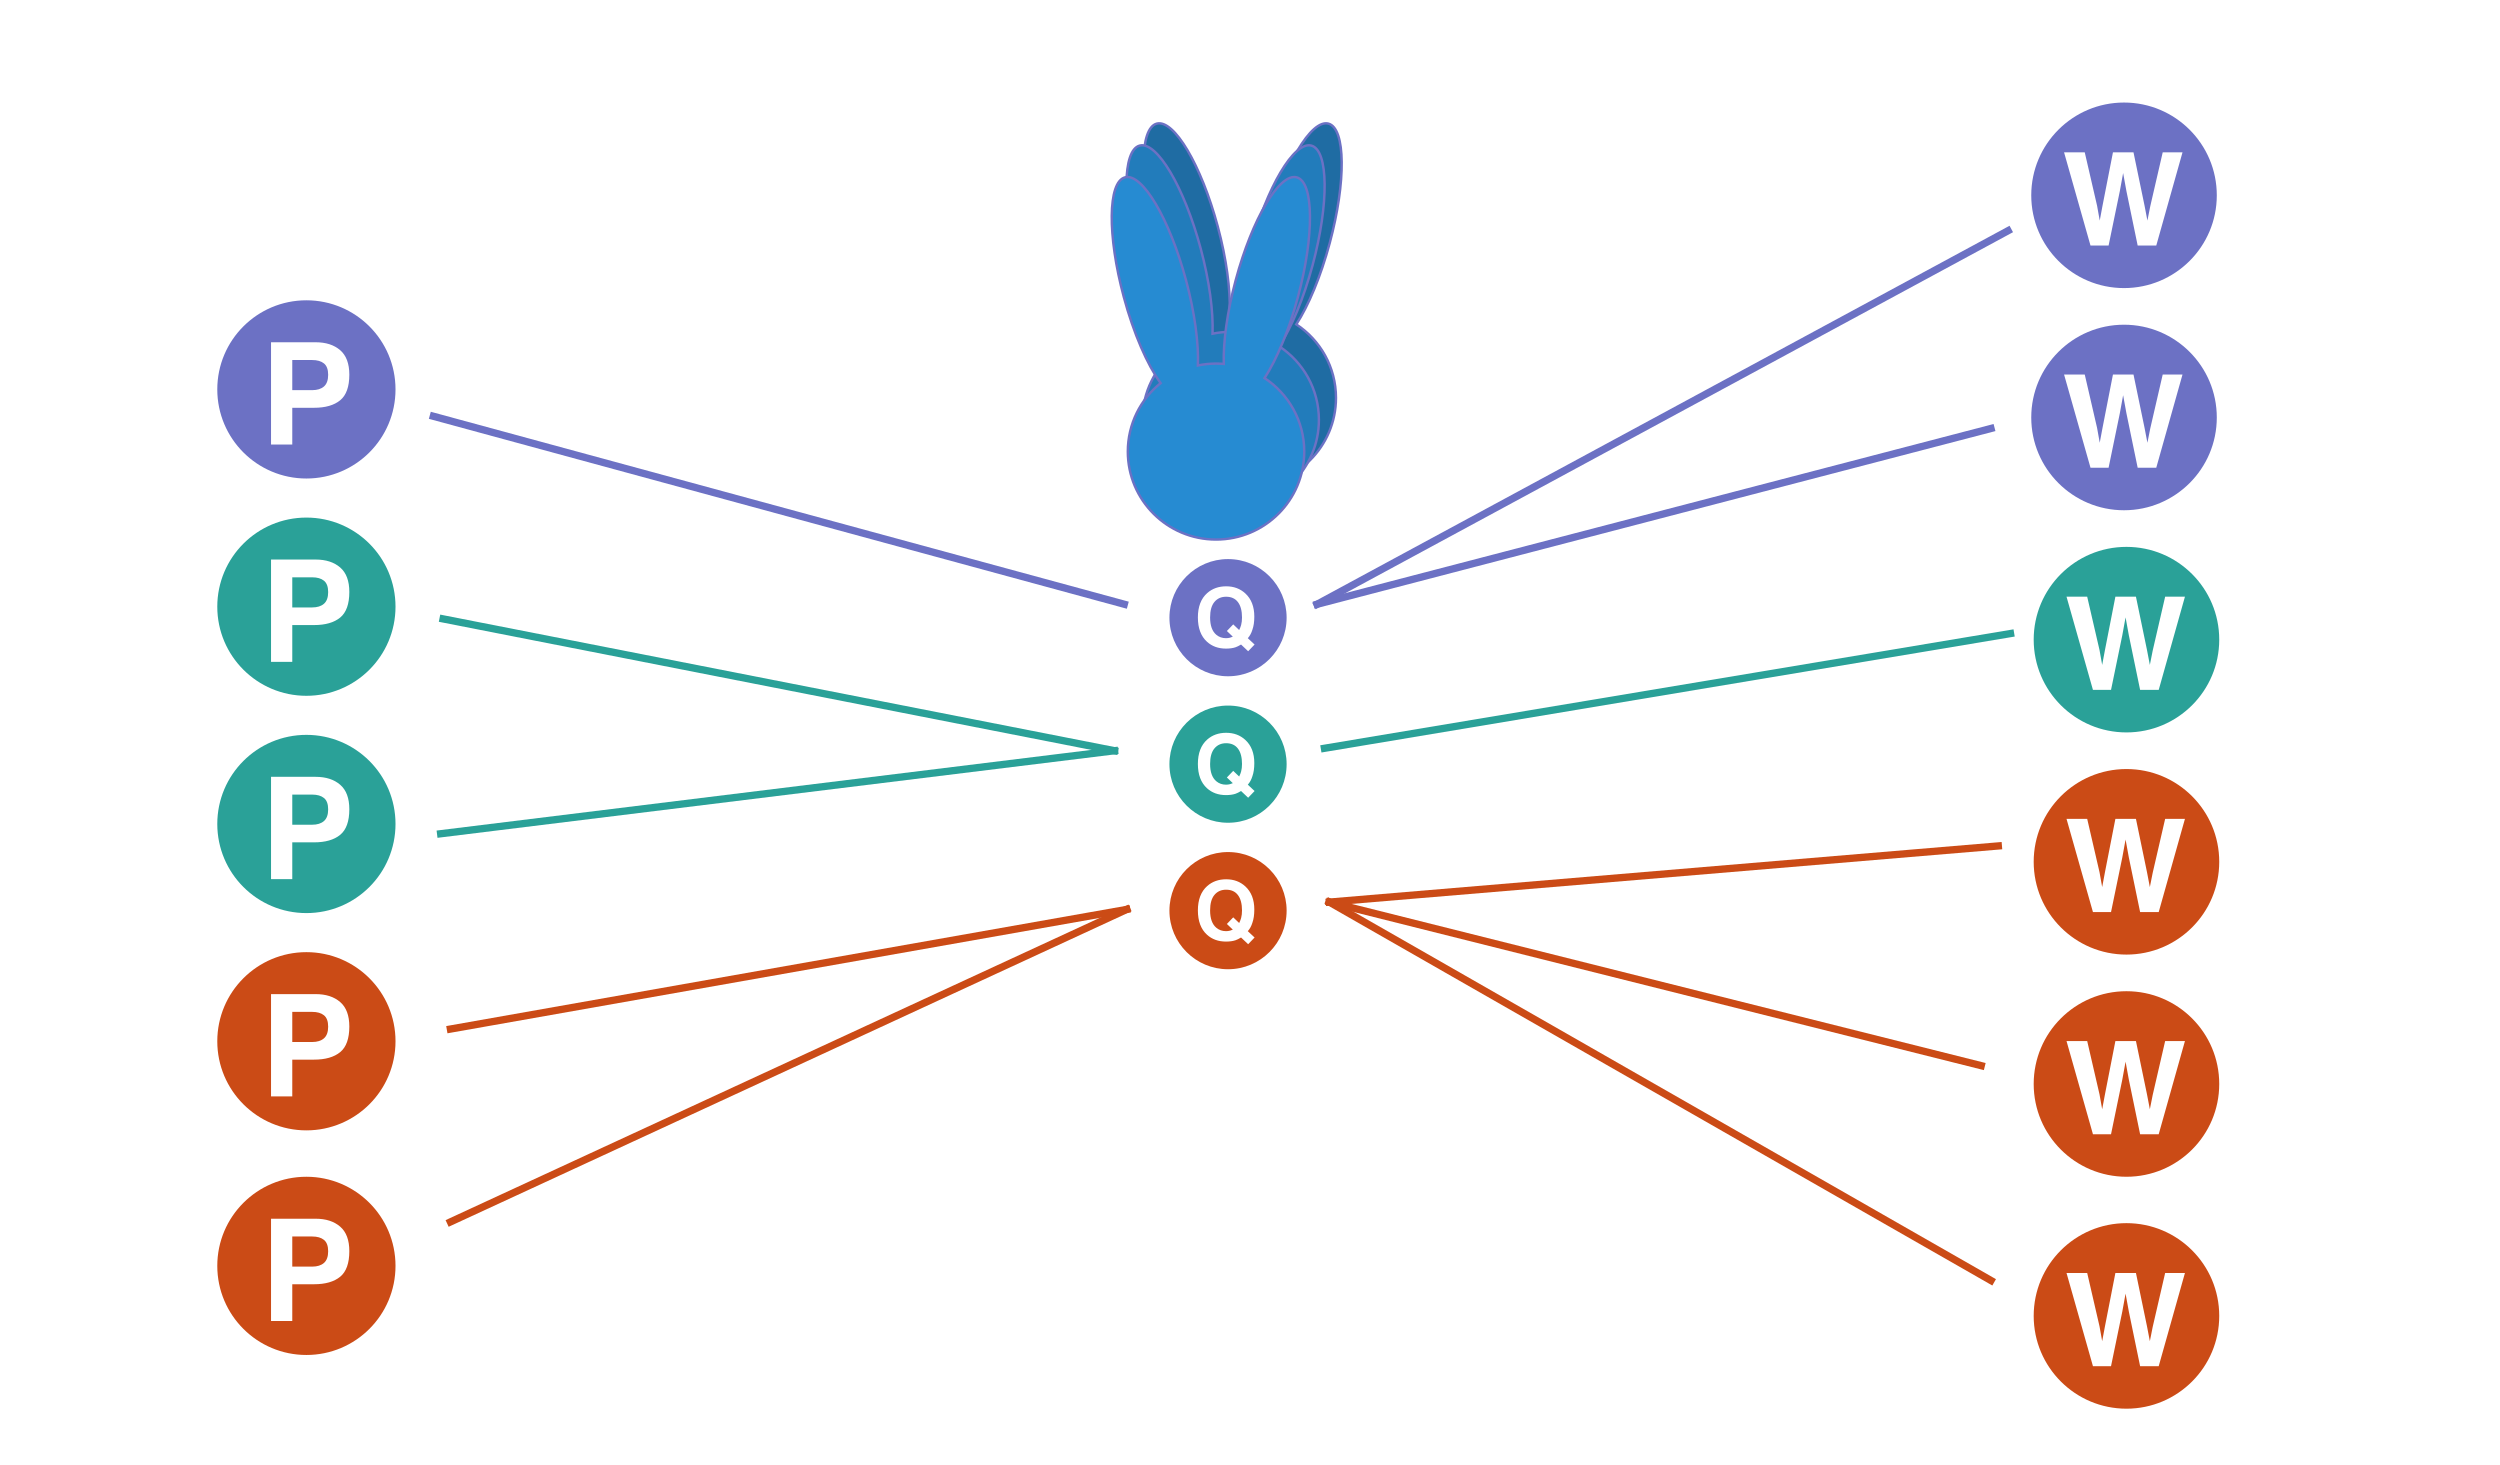 <?xml version="1.0" encoding="UTF-8" standalone="no"?>
<svg width="1024px" height="600px" viewBox="0 0 1024 600" version="1.1" xmlns="http://www.w3.org/2000/svg" xmlns:xlink="http://www.w3.org/1999/xlink" xmlns:sketch="http://www.bohemiancoding.com/sketch/ns">
    <!-- Generator: Sketch 3.5.1 (25234) - http://www.bohemiancoding.com/sketch -->
    <title>IC1</title>
    <desc>Created with Sketch.</desc>
    <defs>
        <filter x="-50%" y="-50%" width="200%" height="200%" filterUnits="objectBoundingBox" id="filter-1">
            <feOffset dx="0" dy="2" in="SourceAlpha" result="shadowOffsetOuter1"></feOffset>
            <feGaussianBlur stdDeviation="2.5" in="shadowOffsetOuter1" result="shadowBlurOuter1"></feGaussianBlur>
            <feColorMatrix values="0 0 0 0 0   0 0 0 0 0   0 0 0 0 0  0 0 0 0.35 0" in="shadowBlurOuter1" type="matrix" result="shadowMatrixOuter1"></feColorMatrix>
            <feMerge>
                <feMergeNode in="shadowMatrixOuter1"></feMergeNode>
                <feMergeNode in="SourceGraphic"></feMergeNode>
            </feMerge>
        </filter>
        <filter x="-50%" y="-50%" width="200%" height="200%" filterUnits="objectBoundingBox" id="filter-2">
            <feOffset dx="0" dy="4" in="SourceAlpha" result="shadowOffsetOuter1"></feOffset>
            <feGaussianBlur stdDeviation="3.5" in="shadowOffsetOuter1" result="shadowBlurOuter1"></feGaussianBlur>
            <feColorMatrix values="0 0 0 0 0   0 0 0 0 0   0 0 0 0 0  0 0 0 0.35 0" in="shadowBlurOuter1" type="matrix" result="shadowMatrixOuter1"></feColorMatrix>
            <feMerge>
                <feMergeNode in="shadowMatrixOuter1"></feMergeNode>
                <feMergeNode in="SourceGraphic"></feMergeNode>
            </feMerge>
        </filter>
        <filter x="-50%" y="-50%" width="200%" height="200%" filterUnits="objectBoundingBox" id="filter-3">
            <feOffset dx="0" dy="6" in="SourceAlpha" result="shadowOffsetOuter1"></feOffset>
            <feGaussianBlur stdDeviation="4.5" in="shadowOffsetOuter1" result="shadowBlurOuter1"></feGaussianBlur>
            <feColorMatrix values="0 0 0 0 0   0 0 0 0 0   0 0 0 0 0  0 0 0 0.35 0" in="shadowBlurOuter1" type="matrix" result="shadowMatrixOuter1"></feColorMatrix>
            <feMerge>
                <feMergeNode in="shadowMatrixOuter1"></feMergeNode>
                <feMergeNode in="SourceGraphic"></feMergeNode>
            </feMerge>
        </filter>
        <filter x="-50%" y="-50%" width="200%" height="200%" filterUnits="objectBoundingBox" id="filter-4">
            <feOffset dx="0" dy="2" in="SourceAlpha" result="shadowOffsetOuter1"></feOffset>
            <feGaussianBlur stdDeviation="2.5" in="shadowOffsetOuter1" result="shadowBlurOuter1"></feGaussianBlur>
            <feColorMatrix values="0 0 0 0 0   0 0 0 0 0   0 0 0 0 0  0 0 0 0.192 0" in="shadowBlurOuter1" type="matrix" result="shadowMatrixOuter1"></feColorMatrix>
            <feMerge>
                <feMergeNode in="shadowMatrixOuter1"></feMergeNode>
                <feMergeNode in="SourceGraphic"></feMergeNode>
            </feMerge>
        </filter>
        <filter x="-50%" y="-50%" width="200%" height="200%" filterUnits="objectBoundingBox" id="filter-5">
            <feOffset dx="0" dy="2" in="SourceAlpha" result="shadowOffsetOuter1"></feOffset>
            <feGaussianBlur stdDeviation="2" in="shadowOffsetOuter1" result="shadowBlurOuter1"></feGaussianBlur>
            <feColorMatrix values="0 0 0 0 0   0 0 0 0 0   0 0 0 0 0  0 0 0 0.145 0" in="shadowBlurOuter1" type="matrix" result="shadowMatrixOuter1"></feColorMatrix>
            <feMerge>
                <feMergeNode in="shadowMatrixOuter1"></feMergeNode>
                <feMergeNode in="SourceGraphic"></feMergeNode>
            </feMerge>
        </filter>
        <filter x="-50%" y="-50%" width="200%" height="200%" filterUnits="objectBoundingBox" id="filter-6">
            <feOffset dx="0" dy="2" in="SourceAlpha" result="shadowOffsetOuter1"></feOffset>
            <feGaussianBlur stdDeviation="2" in="shadowOffsetOuter1" result="shadowBlurOuter1"></feGaussianBlur>
            <feColorMatrix values="0 0 0 0 0   0 0 0 0 0   0 0 0 0 0  0 0 0 0.145 0" in="shadowBlurOuter1" type="matrix" result="shadowMatrixOuter1"></feColorMatrix>
            <feMerge>
                <feMergeNode in="shadowMatrixOuter1"></feMergeNode>
                <feMergeNode in="SourceGraphic"></feMergeNode>
            </feMerge>
        </filter>
        <filter x="-50%" y="-50%" width="200%" height="200%" filterUnits="objectBoundingBox" id="filter-7">
            <feOffset dx="0" dy="2" in="SourceAlpha" result="shadowOffsetOuter1"></feOffset>
            <feGaussianBlur stdDeviation="2" in="shadowOffsetOuter1" result="shadowBlurOuter1"></feGaussianBlur>
            <feColorMatrix values="0 0 0 0 0   0 0 0 0 0   0 0 0 0 0  0 0 0 0.145 0" in="shadowBlurOuter1" type="matrix" result="shadowMatrixOuter1"></feColorMatrix>
            <feMerge>
                <feMergeNode in="shadowMatrixOuter1"></feMergeNode>
                <feMergeNode in="SourceGraphic"></feMergeNode>
            </feMerge>
        </filter>
        <filter x="-50%" y="-50%" width="200%" height="200%" filterUnits="objectBoundingBox" id="filter-8">
            <feOffset dx="0" dy="2" in="SourceAlpha" result="shadowOffsetOuter1"></feOffset>
            <feGaussianBlur stdDeviation="2" in="shadowOffsetOuter1" result="shadowBlurOuter1"></feGaussianBlur>
            <feColorMatrix values="0 0 0 0 0   0 0 0 0 0   0 0 0 0 0  0 0 0 0.162 0" in="shadowBlurOuter1" type="matrix" result="shadowMatrixOuter1"></feColorMatrix>
            <feMerge>
                <feMergeNode in="shadowMatrixOuter1"></feMergeNode>
                <feMergeNode in="SourceGraphic"></feMergeNode>
            </feMerge>
        </filter>
        <filter x="-50%" y="-50%" width="200%" height="200%" filterUnits="objectBoundingBox" id="filter-9">
            <feOffset dx="0" dy="2" in="SourceAlpha" result="shadowOffsetOuter1"></feOffset>
            <feGaussianBlur stdDeviation="2" in="shadowOffsetOuter1" result="shadowBlurOuter1"></feGaussianBlur>
            <feColorMatrix values="0 0 0 0 0   0 0 0 0 0   0 0 0 0 0  0 0 0 0.162 0" in="shadowBlurOuter1" type="matrix" result="shadowMatrixOuter1"></feColorMatrix>
            <feMerge>
                <feMergeNode in="shadowMatrixOuter1"></feMergeNode>
                <feMergeNode in="SourceGraphic"></feMergeNode>
            </feMerge>
        </filter>
        <filter x="-50%" y="-50%" width="200%" height="200%" filterUnits="objectBoundingBox" id="filter-10">
            <feOffset dx="0" dy="2" in="SourceAlpha" result="shadowOffsetOuter1"></feOffset>
            <feGaussianBlur stdDeviation="2.5" in="shadowOffsetOuter1" result="shadowBlurOuter1"></feGaussianBlur>
            <feColorMatrix values="0 0 0 0 0   0 0 0 0 0   0 0 0 0 0  0 0 0 0.192 0" in="shadowBlurOuter1" type="matrix" result="shadowMatrixOuter1"></feColorMatrix>
            <feMerge>
                <feMergeNode in="shadowMatrixOuter1"></feMergeNode>
                <feMergeNode in="SourceGraphic"></feMergeNode>
            </feMerge>
        </filter>
        <filter x="-50%" y="-50%" width="200%" height="200%" filterUnits="objectBoundingBox" id="filter-11">
            <feOffset dx="0" dy="2" in="SourceAlpha" result="shadowOffsetOuter1"></feOffset>
            <feGaussianBlur stdDeviation="2" in="shadowOffsetOuter1" result="shadowBlurOuter1"></feGaussianBlur>
            <feColorMatrix values="0 0 0 0 0   0 0 0 0 0   0 0 0 0 0  0 0 0 0.162 0" in="shadowBlurOuter1" type="matrix" result="shadowMatrixOuter1"></feColorMatrix>
            <feMerge>
                <feMergeNode in="shadowMatrixOuter1"></feMergeNode>
                <feMergeNode in="SourceGraphic"></feMergeNode>
            </feMerge>
        </filter>
        <filter x="-50%" y="-50%" width="200%" height="200%" filterUnits="objectBoundingBox" id="filter-12">
            <feOffset dx="0" dy="2" in="SourceAlpha" result="shadowOffsetOuter1"></feOffset>
            <feGaussianBlur stdDeviation="2" in="shadowOffsetOuter1" result="shadowBlurOuter1"></feGaussianBlur>
            <feColorMatrix values="0 0 0 0 0   0 0 0 0 0   0 0 0 0 0  0 0 0 0.162 0" in="shadowBlurOuter1" type="matrix" result="shadowMatrixOuter1"></feColorMatrix>
            <feMerge>
                <feMergeNode in="shadowMatrixOuter1"></feMergeNode>
                <feMergeNode in="SourceGraphic"></feMergeNode>
            </feMerge>
        </filter>
        <filter x="-50%" y="-50%" width="200%" height="200%" filterUnits="objectBoundingBox" id="filter-13">
            <feOffset dx="0" dy="2" in="SourceAlpha" result="shadowOffsetOuter1"></feOffset>
            <feGaussianBlur stdDeviation="2" in="shadowOffsetOuter1" result="shadowBlurOuter1"></feGaussianBlur>
            <feColorMatrix values="0 0 0 0 0   0 0 0 0 0   0 0 0 0 0  0 0 0 0.145 0" in="shadowBlurOuter1" type="matrix" result="shadowMatrixOuter1"></feColorMatrix>
            <feMerge>
                <feMergeNode in="shadowMatrixOuter1"></feMergeNode>
                <feMergeNode in="SourceGraphic"></feMergeNode>
            </feMerge>
        </filter>
        <filter x="-50%" y="-50%" width="200%" height="200%" filterUnits="objectBoundingBox" id="filter-14">
            <feOffset dx="0" dy="2" in="SourceAlpha" result="shadowOffsetOuter1"></feOffset>
            <feGaussianBlur stdDeviation="2" in="shadowOffsetOuter1" result="shadowBlurOuter1"></feGaussianBlur>
            <feColorMatrix values="0 0 0 0 0   0 0 0 0 0   0 0 0 0 0  0 0 0 0.145 0" in="shadowBlurOuter1" type="matrix" result="shadowMatrixOuter1"></feColorMatrix>
            <feMerge>
                <feMergeNode in="shadowMatrixOuter1"></feMergeNode>
                <feMergeNode in="SourceGraphic"></feMergeNode>
            </feMerge>
        </filter>
        <filter x="-50%" y="-50%" width="200%" height="200%" filterUnits="objectBoundingBox" id="filter-15">
            <feOffset dx="0" dy="2" in="SourceAlpha" result="shadowOffsetOuter1"></feOffset>
            <feGaussianBlur stdDeviation="2" in="shadowOffsetOuter1" result="shadowBlurOuter1"></feGaussianBlur>
            <feColorMatrix values="0 0 0 0 0   0 0 0 0 0   0 0 0 0 0  0 0 0 0.145 0" in="shadowBlurOuter1" type="matrix" result="shadowMatrixOuter1"></feColorMatrix>
            <feMerge>
                <feMergeNode in="shadowMatrixOuter1"></feMergeNode>
                <feMergeNode in="SourceGraphic"></feMergeNode>
            </feMerge>
        </filter>
        <filter x="-50%" y="-50%" width="200%" height="200%" filterUnits="objectBoundingBox" id="filter-16">
            <feOffset dx="0" dy="2" in="SourceAlpha" result="shadowOffsetOuter1"></feOffset>
            <feGaussianBlur stdDeviation="2" in="shadowOffsetOuter1" result="shadowBlurOuter1"></feGaussianBlur>
            <feColorMatrix values="0 0 0 0 0   0 0 0 0 0   0 0 0 0 0  0 0 0 0.162 0" in="shadowBlurOuter1" type="matrix" result="shadowMatrixOuter1"></feColorMatrix>
            <feMerge>
                <feMergeNode in="shadowMatrixOuter1"></feMergeNode>
                <feMergeNode in="SourceGraphic"></feMergeNode>
            </feMerge>
        </filter>
        <filter x="-50%" y="-50%" width="200%" height="200%" filterUnits="objectBoundingBox" id="filter-17">
            <feOffset dx="0" dy="2" in="SourceAlpha" result="shadowOffsetOuter1"></feOffset>
            <feGaussianBlur stdDeviation="2.5" in="shadowOffsetOuter1" result="shadowBlurOuter1"></feGaussianBlur>
            <feColorMatrix values="0 0 0 0 0   0 0 0 0 0   0 0 0 0 0  0 0 0 0.192 0" in="shadowBlurOuter1" type="matrix" result="shadowMatrixOuter1"></feColorMatrix>
            <feMerge>
                <feMergeNode in="shadowMatrixOuter1"></feMergeNode>
                <feMergeNode in="SourceGraphic"></feMergeNode>
            </feMerge>
        </filter>
    </defs>
    <g id="Isolate-Concerns" stroke="none" stroke-width="1" fill="none" fill-rule="evenodd" sketch:type="MSPage">
        <g id="IC1" sketch:type="MSArtboardGroup">
            <g id="RabbitCluster" sketch:type="MSLayerGroup" transform="translate(455, 48)" stroke="#6C71C4">
                <path d="M33.385,84.922 C25.19,91.528 19.949,101.635 19.949,112.963 C19.949,132.866 36.128,149 56.085,149 C76.042,149 92.22,132.866 92.22,112.963 C92.22,100.383 85.757,89.308 75.961,82.862 C80.915,75.239 85.95,63.346 89.653,49.564 C96.407,24.424 96.173,2.518 89.129,0.636 C82.086,-1.246 70.9,17.608 64.146,42.748 C60.623,55.86 59.001,68.092 59.255,77.062 C58.21,76.972 57.153,76.926 56.085,76.926 C53.539,76.926 51.055,77.188 48.658,77.687 C49.008,68.665 47.394,56.167 43.788,42.748 C37.034,17.608 25.848,-1.246 18.804,0.636 C11.761,2.518 11.527,24.424 18.281,49.564 C22.337,64.659 27.99,77.487 33.385,84.922 L33.385,84.922 Z" id="Rabbit" fill="#1F6CA3" filter="url(#filter-1)" sketch:type="MSShapeGroup"></path>
                <path d="M26.385,91.922 C18.19,98.528 12.949,108.635 12.949,119.963 C12.949,139.866 29.128,156 49.085,156 C69.042,156 85.22,139.866 85.22,119.963 C85.22,107.383 78.757,96.308 68.961,89.862 C73.915,82.239 78.95,70.346 82.653,56.564 C89.407,31.424 89.173,9.518 82.129,7.636 C75.086,5.754 63.9,24.608 57.146,49.748 C53.623,62.86 52.001,75.092 52.255,84.062 C51.21,83.972 50.153,83.926 49.085,83.926 C46.539,83.926 44.055,84.188 41.658,84.687 C42.008,75.665 40.394,63.167 36.788,49.748 C30.034,24.608 18.848,5.754 11.804,7.636 C4.761,9.518 4.527,31.424 11.281,56.564 C15.337,71.659 20.99,84.487 26.385,91.922 L26.385,91.922 Z" id="Rabbit" fill="#227CBB" filter="url(#filter-2)" sketch:type="MSShapeGroup"></path>
                <path d="M20.385,102.922 C12.19,109.528 6.949,119.635 6.949,130.963 C6.949,150.866 23.128,167 43.085,167 C63.042,167 79.22,150.866 79.22,130.963 C79.22,118.383 72.757,107.308 62.961,100.862 C67.915,93.239 72.95,81.346 76.653,67.564 C83.407,42.424 83.173,20.518 76.129,18.636 C69.086,16.754 57.9,35.608 51.146,60.748 C47.623,73.86 46.001,86.092 46.255,95.062 C45.21,94.972 44.153,94.926 43.085,94.926 C40.539,94.926 38.055,95.188 35.658,95.687 C36.008,86.665 34.394,74.167 30.788,60.748 C24.034,35.608 12.848,16.754 5.804,18.636 C-1.239,20.518 -1.473,42.424 5.281,67.564 C9.337,82.659 14.99,95.487 20.385,102.922 L20.385,102.922 Z" id="Rabbit" fill="#268BD2" filter="url(#filter-3)" sketch:type="MSShapeGroup"></path>
            </g>
            <g id="Group-3" sketch:type="MSLayerGroup" transform="translate(89, 313)">
                <g id="Queue-Copy-2" transform="translate(390, 34)" filter="url(#filter-4)" fill="#CB4B16" sketch:type="MSShapeGroup">
                    <path d="M24,48 C37.255,48 48,37.255 48,24 C48,10.745 37.255,0 24,0 C10.745,0 0,10.745 0,24 C0,37.255 10.745,48 24,48 Z M24.836,32.189 C25.131,32.112 25.507,31.976 25.965,31.78 L23.528,29.457 L26.128,26.742 L28.566,29.064 C28.947,28.279 29.215,27.592 29.367,27.003 C29.607,26.12 29.727,25.09 29.727,23.912 C29.727,21.207 29.174,19.116 28.067,17.639 C26.96,16.161 25.343,15.422 23.217,15.422 C21.221,15.422 19.629,16.131 18.44,17.549 C17.252,18.966 16.657,21.087 16.657,23.912 C16.657,27.216 17.508,29.582 19.209,31.011 C20.311,31.938 21.63,32.401 23.168,32.401 C23.746,32.401 24.302,32.33 24.836,32.189 Z M33.98,28.95 C33.555,30.335 32.928,31.485 32.099,32.401 L34.88,35.002 L32.246,37.75 L29.334,35.002 C28.451,35.537 27.688,35.913 27.044,36.131 C25.965,36.491 24.673,36.671 23.168,36.671 C20.027,36.671 17.432,35.733 15.382,33.857 C12.895,31.6 11.652,28.285 11.652,23.912 C11.652,19.506 12.928,16.175 15.48,13.917 C17.563,12.075 20.152,11.153 23.25,11.153 C26.368,11.153 28.986,12.129 31.101,14.081 C33.544,16.338 34.765,19.495 34.765,23.552 C34.765,25.7 34.503,27.5 33.98,28.95 Z" id="Q"></path>
                </g>
                <g id="W-Copy-4" transform="translate(744, 0)" filter="url(#filter-5)" fill="#CB4B16" sketch:type="MSShapeGroup">
                    <path d="M38,76 C58.987,76 76,58.987 76,38 C76,17.013 58.987,0 38,0 C17.013,0 0,17.013 0,38 C0,58.987 17.013,76 38,76 Z M21.913,20.408 L26.963,42.267 L28.051,48.353 L29.164,42.396 L33.464,20.408 L41.881,20.408 L46.413,42.267 L47.579,48.353 L48.744,42.5 L53.846,20.408 L61.953,20.408 L51.205,58.583 L43.59,58.583 L38.98,36.258 L37.634,28.877 L36.287,36.258 L31.677,58.583 L24.27,58.583 L13.444,20.408 L21.913,20.408 Z" id="Worker"></path>
                </g>
                <g id="W-Copy-5" transform="translate(744, 91)" filter="url(#filter-6)" fill="#CB4B16" sketch:type="MSShapeGroup">
                    <path d="M38,76 C58.987,76 76,58.987 76,38 C76,17.013 58.987,0 38,0 C17.013,0 0,17.013 0,38 C0,58.987 17.013,76 38,76 Z M21.913,20.408 L26.963,42.267 L28.051,48.353 L29.164,42.396 L33.464,20.408 L41.881,20.408 L46.413,42.267 L47.579,48.353 L48.744,42.5 L53.846,20.408 L61.953,20.408 L51.205,58.583 L43.59,58.583 L38.98,36.258 L37.634,28.877 L36.287,36.258 L31.677,58.583 L24.27,58.583 L13.444,20.408 L21.913,20.408 Z" id="Worker"></path>
                </g>
                <g id="W-Copy-6" transform="translate(744, 186)" filter="url(#filter-7)" fill="#CB4B16" sketch:type="MSShapeGroup">
                    <path d="M38,76 C58.987,76 76,58.987 76,38 C76,17.013 58.987,0 38,0 C17.013,0 0,17.013 0,38 C0,58.987 17.013,76 38,76 Z M21.913,20.408 L26.963,42.267 L28.051,48.353 L29.164,42.396 L33.464,20.408 L41.881,20.408 L46.413,42.267 L47.579,48.353 L48.744,42.5 L53.846,20.408 L61.953,20.408 L51.205,58.583 L43.59,58.583 L38.98,36.258 L37.634,28.877 L36.287,36.258 L31.677,58.583 L24.27,58.583 L13.444,20.408 L21.913,20.408 Z" id="Worker"></path>
                </g>
                <g id="P-Copy-3" transform="translate(0, 75)" filter="url(#filter-8)" fill="#CB4B16" sketch:type="MSShapeGroup">
                    <path d="M36.5,73 C56.658,73 73,56.658 73,36.5 C73,16.342 56.658,0 36.5,0 C16.342,0 0,16.342 0,36.5 C0,56.658 16.342,73 36.5,73 Z M43.694,25.86 C42.547,24.931 40.941,24.467 38.875,24.467 L30.715,24.467 L30.715,36.806 L38.875,36.806 C40.941,36.806 42.547,36.303 43.694,35.299 C44.84,34.294 45.414,32.702 45.414,30.522 C45.414,28.343 44.84,26.788 43.694,25.86 Z M50.332,40.956 C47.83,43.003 44.258,44.027 39.614,44.027 L30.715,44.027 L30.715,59.095 L22.015,59.095 L22.015,17.188 L40.268,17.188 C44.475,17.188 47.83,18.269 50.332,20.429 C52.834,22.59 54.085,25.935 54.085,30.465 C54.085,35.412 52.834,38.909 50.332,40.956 Z" id="Producer"></path>
                </g>
                <g id="P-Copy-4" transform="translate(0, 167)" filter="url(#filter-9)" fill="#CB4B16" sketch:type="MSShapeGroup">
                    <path d="M36.5,73 C56.658,73 73,56.658 73,36.5 C73,16.342 56.658,0 36.5,0 C16.342,0 0,16.342 0,36.5 C0,56.658 16.342,73 36.5,73 Z M43.694,25.86 C42.547,24.931 40.941,24.467 38.875,24.467 L30.715,24.467 L30.715,36.806 L38.875,36.806 C40.941,36.806 42.547,36.303 43.694,35.299 C44.84,34.294 45.414,32.702 45.414,30.522 C45.414,28.343 44.84,26.788 43.694,25.86 Z M50.332,40.956 C47.83,43.003 44.258,44.027 39.614,44.027 L30.715,44.027 L30.715,59.095 L22.015,59.095 L22.015,17.188 L40.268,17.188 C44.475,17.188 47.83,18.269 50.332,20.429 C52.834,22.59 54.085,25.935 54.085,30.465 C54.085,35.412 52.834,38.909 50.332,40.956 Z" id="Producer"></path>
                </g>
                <path d="M95.5,108.5 L372.5,59.5" id="Line" stroke="#CB4B16" stroke-width="3" stroke-linecap="square" sketch:type="MSShapeGroup"></path>
                <path d="M95.5,187.5 L372.5,59.5" id="Line-Copy-5" stroke="#CB4B16" stroke-width="3" stroke-linecap="square" sketch:type="MSShapeGroup"></path>
                <path d="M729.5,33.5 L455.5,56.5" id="Line-Copy-6" stroke="#CB4B16" stroke-width="3" stroke-linecap="square" sketch:type="MSShapeGroup"></path>
                <path d="M722.5,123.5 L455.5,56.5" id="Line-Copy-7" stroke="#CB4B16" stroke-width="3" stroke-linecap="square" sketch:type="MSShapeGroup"></path>
                <path d="M726.5,211.5 L455.5,56.5" id="Line-Copy-8" stroke="#CB4B16" stroke-width="3" stroke-linecap="square" sketch:type="MSShapeGroup"></path>
            </g>
            <g id="Group-2" sketch:type="MSLayerGroup" transform="translate(89, 210)">
                <g id="Queue-Copy" transform="translate(390, 77)" filter="url(#filter-10)" fill="#2AA198" sketch:type="MSShapeGroup">
                    <path d="M24,48 C37.255,48 48,37.255 48,24 C48,10.745 37.255,0 24,0 C10.745,0 0,10.745 0,24 C0,37.255 10.745,48 24,48 Z M24.836,32.189 C25.131,32.112 25.507,31.976 25.965,31.78 L23.528,29.457 L26.128,26.742 L28.566,29.064 C28.947,28.279 29.215,27.592 29.367,27.003 C29.607,26.12 29.727,25.09 29.727,23.912 C29.727,21.207 29.174,19.116 28.067,17.639 C26.96,16.161 25.343,15.422 23.217,15.422 C21.221,15.422 19.629,16.131 18.44,17.549 C17.252,18.966 16.657,21.087 16.657,23.912 C16.657,27.216 17.508,29.582 19.209,31.011 C20.311,31.938 21.63,32.401 23.168,32.401 C23.746,32.401 24.302,32.33 24.836,32.189 Z M33.98,28.95 C33.555,30.335 32.928,31.485 32.099,32.401 L34.88,35.002 L32.246,37.75 L29.334,35.002 C28.451,35.537 27.688,35.913 27.044,36.131 C25.965,36.491 24.673,36.671 23.168,36.671 C20.027,36.671 17.432,35.733 15.382,33.857 C12.895,31.6 11.652,28.285 11.652,23.912 C11.652,19.506 12.928,16.175 15.48,13.917 C17.563,12.075 20.152,11.153 23.25,11.153 C26.368,11.153 28.986,12.129 31.101,14.081 C33.544,16.338 34.765,19.495 34.765,23.552 C34.765,25.7 34.503,27.5 33.98,28.95 Z" id="Q"></path>
                </g>
                <g id="P-Copy" filter="url(#filter-11)" fill="#2AA198" sketch:type="MSShapeGroup">
                    <path d="M36.5,73 C56.658,73 73,56.658 73,36.5 C73,16.342 56.658,0 36.5,0 C16.342,0 0,16.342 0,36.5 C0,56.658 16.342,73 36.5,73 Z M43.694,25.86 C42.547,24.931 40.941,24.467 38.875,24.467 L30.715,24.467 L30.715,36.806 L38.875,36.806 C40.941,36.806 42.547,36.303 43.694,35.299 C44.84,34.294 45.414,32.702 45.414,30.522 C45.414,28.343 44.84,26.788 43.694,25.86 Z M50.332,40.956 C47.83,43.003 44.258,44.027 39.614,44.027 L30.715,44.027 L30.715,59.095 L22.015,59.095 L22.015,17.188 L40.268,17.188 C44.475,17.188 47.83,18.269 50.332,20.429 C52.834,22.59 54.085,25.935 54.085,30.465 C54.085,35.412 52.834,38.909 50.332,40.956 Z" id="Producer"></path>
                </g>
                <g id="P-Copy-2" transform="translate(0, 89)" filter="url(#filter-12)" fill="#2AA198" sketch:type="MSShapeGroup">
                    <path d="M36.5,73 C56.658,73 73,56.658 73,36.5 C73,16.342 56.658,0 36.5,0 C16.342,0 0,16.342 0,36.5 C0,56.658 16.342,73 36.5,73 Z M43.694,25.86 C42.547,24.931 40.941,24.467 38.875,24.467 L30.715,24.467 L30.715,36.806 L38.875,36.806 C40.941,36.806 42.547,36.303 43.694,35.299 C44.84,34.294 45.414,32.702 45.414,30.522 C45.414,28.343 44.84,26.788 43.694,25.86 Z M50.332,40.956 C47.83,43.003 44.258,44.027 39.614,44.027 L30.715,44.027 L30.715,59.095 L22.015,59.095 L22.015,17.188 L40.268,17.188 C44.475,17.188 47.83,18.269 50.332,20.429 C52.834,22.59 54.085,25.935 54.085,30.465 C54.085,35.412 52.834,38.909 50.332,40.956 Z" id="Producer"></path>
                </g>
                <g id="W-Copy-3" transform="translate(744, 12)" filter="url(#filter-13)" fill="#2AA198" sketch:type="MSShapeGroup">
                    <path d="M38,76 C58.987,76 76,58.987 76,38 C76,17.013 58.987,0 38,0 C17.013,0 0,17.013 0,38 C0,58.987 17.013,76 38,76 Z M21.913,20.408 L26.963,42.267 L28.051,48.353 L29.164,42.396 L33.464,20.408 L41.881,20.408 L46.413,42.267 L47.579,48.353 L48.744,42.5 L53.846,20.408 L61.953,20.408 L51.205,58.583 L43.59,58.583 L38.98,36.258 L37.634,28.877 L36.287,36.258 L31.677,58.583 L24.27,58.583 L13.444,20.408 L21.913,20.408 Z" id="Worker"></path>
                </g>
                <path d="M92.5,43.5 L367.5,97.5" id="Line" stroke="#2AA198" stroke-width="3" stroke-linecap="square" sketch:type="MSShapeGroup"></path>
                <path d="M91.5,131.5 L367.5,97.5" id="Line-Copy-3" stroke="#2AA198" stroke-width="3" stroke-linecap="square" sketch:type="MSShapeGroup"></path>
                <path d="M734.5,49.5 L453.5,96.5" id="Line-Copy-4" stroke="#2AA198" stroke-width="3" stroke-linecap="square" sketch:type="MSShapeGroup"></path>
            </g>
            <g id="Group-1" sketch:type="MSLayerGroup" transform="translate(89, 40)">
                <g id="W" transform="translate(743, 0)" filter="url(#filter-14)" fill="#6C71C4" sketch:type="MSShapeGroup">
                    <path d="M38,76 C58.987,76 76,58.987 76,38 C76,17.013 58.987,0 38,0 C17.013,0 0,17.013 0,38 C0,58.987 17.013,76 38,76 Z M21.913,20.408 L26.963,42.267 L28.051,48.353 L29.164,42.396 L33.464,20.408 L41.881,20.408 L46.413,42.267 L47.579,48.353 L48.744,42.5 L53.846,20.408 L61.953,20.408 L51.205,58.583 L43.59,58.583 L38.98,36.258 L37.634,28.877 L36.287,36.258 L31.677,58.583 L24.27,58.583 L13.444,20.408 L21.913,20.408 Z" id="Worker"></path>
                </g>
                <g id="W-Copy" transform="translate(743, 91)" filter="url(#filter-15)" fill="#6C71C4" sketch:type="MSShapeGroup">
                    <path d="M38,76 C58.987,76 76,58.987 76,38 C76,17.013 58.987,0 38,0 C17.013,0 0,17.013 0,38 C0,58.987 17.013,76 38,76 Z M21.913,20.408 L26.963,42.267 L28.051,48.353 L29.164,42.396 L33.464,20.408 L41.881,20.408 L46.413,42.267 L47.579,48.353 L48.744,42.5 L53.846,20.408 L61.953,20.408 L51.205,58.583 L43.59,58.583 L38.98,36.258 L37.634,28.877 L36.287,36.258 L31.677,58.583 L24.27,58.583 L13.444,20.408 L21.913,20.408 Z" id="Worker"></path>
                </g>
                <path d="M450.5,207.5 L733.5,54.5" id="Line-Copy" stroke="#6C71C4" stroke-width="3" stroke-linecap="square" sketch:type="MSShapeGroup"></path>
                <path d="M450.5,207.5 L726.5,135.5" id="Line-Copy-2" stroke="#6C71C4" stroke-width="3" stroke-linecap="square" sketch:type="MSShapeGroup"></path>
                <g id="P" transform="translate(0, 81)" filter="url(#filter-16)" fill="#6C71C4" sketch:type="MSShapeGroup">
                    <path d="M36.5,73 C56.658,73 73,56.658 73,36.5 C73,16.342 56.658,0 36.5,0 C16.342,0 0,16.342 0,36.5 C0,56.658 16.342,73 36.5,73 Z M43.694,25.86 C42.547,24.931 40.941,24.467 38.875,24.467 L30.715,24.467 L30.715,36.806 L38.875,36.806 C40.941,36.806 42.547,36.303 43.694,35.299 C44.84,34.294 45.414,32.702 45.414,30.522 C45.414,28.343 44.84,26.788 43.694,25.86 Z M50.332,40.956 C47.83,43.003 44.258,44.027 39.614,44.027 L30.715,44.027 L30.715,59.095 L22.015,59.095 L22.015,17.188 L40.268,17.188 C44.475,17.188 47.83,18.269 50.332,20.429 C52.834,22.59 54.085,25.935 54.085,30.465 C54.085,35.412 52.834,38.909 50.332,40.956 Z" id="Producer"></path>
                </g>
                <path d="M88.5,130.5 L371.5,207.5" id="Line" stroke="#6C71C4" stroke-width="3" stroke-linecap="square" sketch:type="MSShapeGroup"></path>
                <g id="Queue" transform="translate(390, 187)" filter="url(#filter-17)" fill="#6C71C4" sketch:type="MSShapeGroup">
                    <path d="M24,48 C37.255,48 48,37.255 48,24 C48,10.745 37.255,0 24,0 C10.745,0 0,10.745 0,24 C0,37.255 10.745,48 24,48 Z M24.836,32.189 C25.131,32.112 25.507,31.976 25.965,31.78 L23.528,29.457 L26.128,26.742 L28.566,29.064 C28.947,28.279 29.215,27.592 29.367,27.003 C29.607,26.12 29.727,25.09 29.727,23.912 C29.727,21.207 29.174,19.116 28.067,17.639 C26.96,16.161 25.343,15.422 23.217,15.422 C21.221,15.422 19.629,16.131 18.44,17.549 C17.252,18.966 16.657,21.087 16.657,23.912 C16.657,27.216 17.508,29.582 19.209,31.011 C20.311,31.938 21.63,32.401 23.168,32.401 C23.746,32.401 24.302,32.33 24.836,32.189 Z M33.98,28.95 C33.555,30.335 32.928,31.485 32.099,32.401 L34.88,35.002 L32.246,37.75 L29.334,35.002 C28.451,35.537 27.688,35.913 27.044,36.131 C25.965,36.491 24.673,36.671 23.168,36.671 C20.027,36.671 17.432,35.733 15.382,33.857 C12.895,31.6 11.652,28.285 11.652,23.912 C11.652,19.506 12.928,16.175 15.48,13.917 C17.563,12.075 20.152,11.153 23.25,11.153 C26.368,11.153 28.986,12.129 31.101,14.081 C33.544,16.338 34.765,19.495 34.765,23.552 C34.765,25.7 34.503,27.5 33.98,28.95 Z" id="Q"></path>
                </g>
            </g>
        </g>
    </g>
</svg>
